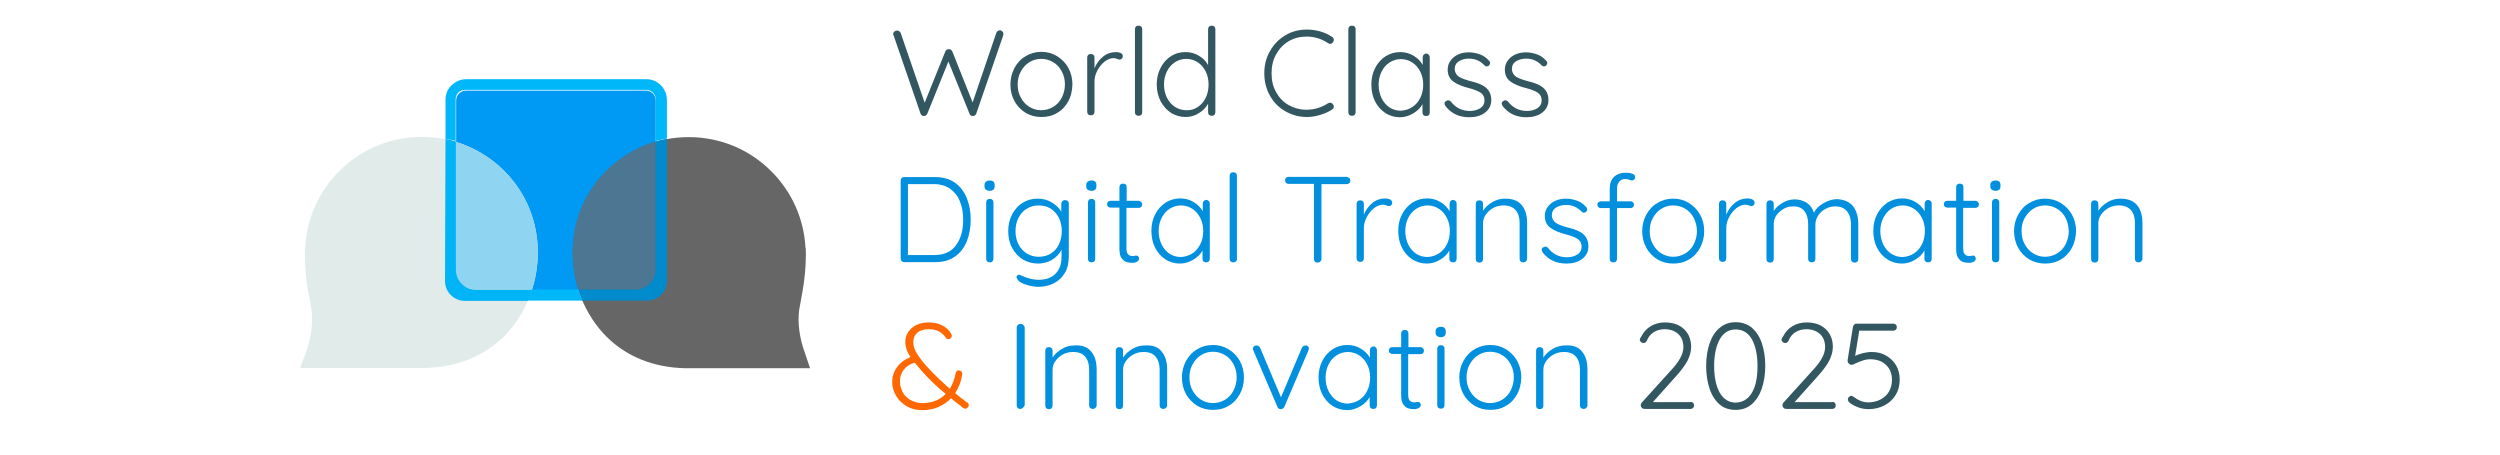 <?xml version="1.0" encoding="utf-8"?>
<!-- Generator: Adobe Illustrator 28.1.0, SVG Export Plug-In . SVG Version: 6.00 Build 0)  -->
<svg version="1.1" id="Capa_1" xmlns="http://www.w3.org/2000/svg" xmlns:xlink="http://www.w3.org/1999/xlink" x="0px" y="0px"
	 viewBox="0 0 1032 188" style="enable-background:new 0 0 1032 188;" xml:space="preserve">
<style type="text/css">
	.st0{fill:none;stroke:#666666;stroke-width:30;stroke-miterlimit:10;}
	.st1{fill:#335761;}
	.st2{fill:#028FDE;}
	.st3{fill:#FF6700;}
	.st4{fill:#0099F4;}
	.st5{fill:#666666;}
	.st6{fill:#4C7691;}
	.st7{fill:#E1ECEA;}
	.st8{fill:#8FD4F0;}
	.st9{fill:#00B8F9;}
	.st10{fill:#008BCD;}
	.st11{fill:#00B4F5;}
</style>
<path class="st0" d="M371.4,63.9"/>
<path class="st0" d="M324,33.9"/>
<g>
	<g>
		<path class="st1" d="M413.7,12.9c0.3,0.3,0.5,0.6,0.5,1.1l-0.1,0.7l-11.1,32.2c-0.1,0.3-0.3,0.5-0.5,0.7c-0.3,0.2-0.5,0.3-0.8,0.3
			c-0.8,0-1.3-0.3-1.5-1l-8.7-21.5l-8.7,21.5c-0.3,0.6-0.8,1-1.5,1c-0.3,0-0.6-0.1-0.8-0.3c-0.3-0.2-0.4-0.4-0.5-0.7l-11.1-32.2
			c-0.1-0.2-0.2-0.4-0.2-0.6c0-0.5,0.2-0.8,0.5-1.1c0.4-0.3,0.7-0.4,1.1-0.4c0.3,0,0.6,0.1,0.9,0.3c0.3,0.2,0.5,0.4,0.6,0.7
			l9.9,28.8l8.5-21.1c0.3-0.7,0.8-1,1.4-1c0.3,0,0.6,0,0.9,0.2c0.3,0.2,0.4,0.4,0.6,0.7l8.4,21.1l9.8-28.8c0.3-0.6,0.8-1,1.5-1
			C413,12.5,413.4,12.6,413.7,12.9z"/>
		<path class="st1" d="M441,41.8c-1.1,2-2.6,3.7-4.6,4.8c-1.9,1.2-4.1,1.7-6.5,1.7c-2.4,0-4.6-0.6-6.5-1.7c-1.9-1.2-3.5-2.8-4.6-4.8
			c-1.1-2-1.7-4.3-1.7-6.9c0-2.5,0.6-4.8,1.7-6.9c1.1-2,2.6-3.7,4.6-4.8c1.9-1.2,4.1-1.8,6.5-1.8c2.4,0,4.5,0.6,6.5,1.8
			c1.9,1.2,3.5,2.8,4.6,4.8c1.1,2,1.7,4.3,1.7,6.9C442.6,37.5,442.1,39.8,441,41.8z M438.3,29.5c-0.8-1.6-2-2.9-3.5-3.8
			c-1.5-0.9-3.1-1.4-5-1.4c-1.8,0-3.5,0.5-4.9,1.4c-1.5,0.9-2.6,2.2-3.5,3.8c-0.9,1.6-1.3,3.4-1.3,5.4c0,2,0.4,3.8,1.3,5.4
			c0.9,1.6,2,2.9,3.5,3.8c1.5,0.9,3.1,1.4,4.9,1.4c1.8,0,3.5-0.5,5-1.4c1.5-0.9,2.7-2.2,3.5-3.8c0.8-1.6,1.3-3.4,1.3-5.4
			S439.2,31.1,438.3,29.5z"/>
		<path class="st1" d="M462.7,21.9c0.5,0.3,0.8,0.7,0.8,1.2c0,0.5-0.1,0.8-0.4,1.1c-0.3,0.3-0.6,0.4-1,0.4c-0.2,0-0.5-0.1-1-0.3
			c-0.5-0.2-0.9-0.3-1.4-0.3c-1.2,0-2.5,0.5-3.7,1.4c-1.2,1-2.2,2.2-3,3.7c-0.8,1.5-1.2,3-1.2,4.6v12.4c0,0.4-0.1,0.8-0.4,1.1
			c-0.3,0.3-0.6,0.4-1.1,0.4c-0.4,0-0.8-0.1-1.1-0.4c-0.3-0.3-0.4-0.6-0.4-1.1V23.8c0-0.4,0.1-0.8,0.4-1.1c0.3-0.3,0.6-0.4,1.1-0.4
			c0.4,0,0.8,0.1,1.1,0.4c0.3,0.3,0.4,0.6,0.4,1.1v4.4c0.8-1.9,1.9-3.5,3.5-4.8c1.6-1.3,3.4-1.9,5.5-1.9
			C461.5,21.5,462.1,21.7,462.7,21.9z"/>
		<path class="st1" d="M471.1,47.4c-0.3,0.3-0.6,0.4-1.1,0.4c-0.4,0-0.8-0.1-1.1-0.4c-0.3-0.3-0.4-0.6-0.4-1.1V12.1
			c0-0.4,0.1-0.8,0.4-1.1c0.3-0.3,0.6-0.4,1.1-0.4c0.4,0,0.8,0.1,1.1,0.4c0.3,0.3,0.4,0.6,0.4,1.1v34.2
			C471.5,46.8,471.4,47.2,471.1,47.4z"/>
		<path class="st1" d="M501.3,11c0.3,0.3,0.4,0.6,0.4,1.1v34.2c0,0.4-0.1,0.8-0.4,1.1c-0.3,0.3-0.6,0.4-1.1,0.4
			c-0.4,0-0.8-0.1-1.1-0.4c-0.3-0.3-0.4-0.6-0.4-1.1v-3.5c-0.8,1.5-2.1,2.9-3.8,3.9c-1.7,1.1-3.5,1.6-5.5,1.6c-2.2,0-4.2-0.6-6-1.7
			c-1.8-1.2-3.2-2.8-4.3-4.8c-1-2-1.6-4.3-1.6-6.9c0-2.5,0.5-4.8,1.6-6.9c1-2,2.5-3.7,4.3-4.8c1.8-1.2,3.8-1.7,6-1.7
			c2,0,3.8,0.5,5.5,1.5c1.7,1,3,2.3,3.8,3.9V12.1c0-0.4,0.1-0.8,0.4-1.1c0.3-0.3,0.6-0.4,1.1-0.4C500.6,10.6,501,10.7,501.3,11z
			 M494.4,44.2c1.4-0.9,2.5-2.2,3.3-3.8c0.8-1.6,1.2-3.5,1.2-5.5c0-2-0.4-3.8-1.2-5.4c-0.8-1.6-1.9-2.9-3.3-3.8
			c-1.4-0.9-3-1.4-4.7-1.4c-1.7,0-3.3,0.5-4.7,1.4c-1.4,0.9-2.5,2.2-3.3,3.8c-0.8,1.6-1.2,3.4-1.2,5.4c0,2,0.4,3.8,1.2,5.4
			c0.8,1.6,1.9,2.9,3.3,3.8c1.4,0.9,3,1.4,4.7,1.4C491.5,45.6,493,45.1,494.4,44.2z"/>
		<path class="st1" d="M550.6,16.5c0,0.3-0.1,0.6-0.4,1c-0.3,0.4-0.7,0.6-1.2,0.6c-0.3,0-0.5-0.1-0.8-0.3c-2.7-1.8-5.6-2.7-8.8-2.7
			c-2.7,0-5.2,0.6-7.4,1.9c-2.2,1.3-3.9,3.1-5.2,5.4c-1.3,2.3-1.9,4.9-1.9,7.8c0,3,0.6,5.6,1.9,7.9c1.3,2.3,3,4.1,5.2,5.3
			s4.6,1.9,7.3,1.9c3.2,0,6.1-0.9,8.8-2.6c0.3-0.2,0.6-0.3,0.9-0.3c0.5,0,0.9,0.2,1.2,0.6c0.2,0.3,0.4,0.6,0.4,1
			c0,0.5-0.2,0.9-0.7,1.2c-1.3,0.9-2.9,1.6-4.8,2.2c-1.9,0.6-3.8,0.9-5.6,0.9c-3.2,0-6.1-0.8-8.8-2.3c-2.7-1.5-4.9-3.7-6.4-6.4
			c-1.6-2.8-2.4-5.9-2.4-9.4c0-3.4,0.8-6.5,2.4-9.2c1.6-2.8,3.7-4.9,6.4-6.5c2.7-1.6,5.7-2.3,8.9-2.3c1.9,0,3.7,0.3,5.5,0.8
			c1.8,0.5,3.4,1.3,4.9,2.3C550.4,15.5,550.6,16,550.6,16.5z"/>
		<path class="st1" d="M559.2,47.4c-0.3,0.3-0.6,0.4-1.1,0.4s-0.8-0.1-1.1-0.4c-0.3-0.3-0.4-0.6-0.4-1.1V12.1c0-0.4,0.1-0.8,0.4-1.1
			c0.3-0.3,0.6-0.4,1.1-0.4s0.8,0.1,1.1,0.4c0.3,0.3,0.4,0.6,0.4,1.1v34.2C559.6,46.8,559.4,47.2,559.2,47.4z"/>
		<path class="st1" d="M589.8,22.6c0.3,0.3,0.4,0.7,0.4,1.1v22.7c0,0.4-0.1,0.8-0.4,1.1c-0.3,0.3-0.6,0.4-1.1,0.4
			c-0.4,0-0.8-0.1-1.1-0.4c-0.3-0.3-0.4-0.6-0.4-1.1V43c-0.8,1.5-2.1,2.8-3.8,3.8c-1.7,1-3.5,1.6-5.5,1.6c-2.2,0-4.3-0.6-6.1-1.8
			c-1.8-1.2-3.2-2.8-4.2-4.8c-1-2-1.5-4.3-1.5-6.9c0-2.6,0.5-4.8,1.6-6.9c1-2,2.5-3.6,4.3-4.8c1.8-1.1,3.8-1.7,6-1.7
			c2,0,3.9,0.5,5.5,1.5c1.7,1,2.9,2.2,3.8,3.8v-3.1c0-0.4,0.1-0.8,0.4-1.1c0.3-0.3,0.6-0.5,1.1-0.5
			C589.2,22.1,589.5,22.3,589.8,22.6z M583,44.2c1.4-0.9,2.5-2.2,3.3-3.8c0.8-1.6,1.2-3.5,1.2-5.5c0-1.9-0.4-3.7-1.2-5.3
			c-0.8-1.6-1.9-2.9-3.3-3.8c-1.4-0.9-3-1.4-4.7-1.4c-1.7,0-3.3,0.5-4.7,1.4c-1.4,0.9-2.5,2.2-3.3,3.8c-0.8,1.6-1.2,3.4-1.2,5.4
			c0,2,0.4,3.8,1.2,5.5c0.8,1.6,1.9,2.9,3.2,3.8c1.4,0.9,3,1.4,4.8,1.4C580,45.6,581.6,45.1,583,44.2z"/>
		<path class="st1" d="M596.3,42.7c0-0.4,0.2-0.8,0.7-1c0.2-0.2,0.5-0.3,0.8-0.3c0.4,0,0.8,0.2,1.1,0.5c2,2.6,4.6,3.9,7.9,3.9
			c1.6,0,3-0.4,4.2-1.1c1.2-0.8,1.8-1.9,1.8-3.3c0-1.4-0.6-2.5-1.7-3.2c-1.1-0.7-2.7-1.3-4.6-1.8c-2.8-0.7-5-1.6-6.5-2.7
			c-1.6-1.1-2.4-2.8-2.4-5c0-1.4,0.4-2.6,1.2-3.7c0.8-1.1,1.8-1.9,3.1-2.5s2.8-0.9,4.5-0.9c1.4,0,2.9,0.3,4.4,0.8s2.7,1.4,3.8,2.6
			c0.3,0.2,0.5,0.6,0.5,1c0,0.4-0.2,0.8-0.5,1.1c-0.2,0.2-0.5,0.3-0.9,0.3c-0.3,0-0.6-0.1-0.9-0.4c-0.8-0.9-1.8-1.6-2.9-2.1
			c-1.1-0.5-2.3-0.7-3.6-0.7c-1.6,0-2.9,0.4-4.1,1.1c-1.1,0.7-1.7,1.8-1.7,3.3c0.1,1.3,0.7,2.4,1.8,3.1s2.9,1.3,5.1,1.9
			c1.7,0.4,3.2,0.9,4.3,1.5c1.1,0.5,2.1,1.3,2.8,2.3c0.7,1,1.1,2.3,1.1,3.9c0,2.2-0.9,3.9-2.6,5.2c-1.7,1.3-3.9,1.9-6.5,1.9
			c-4.1,0-7.4-1.5-9.8-4.6C596.4,43.4,596.3,43,596.3,42.7z"/>
		<path class="st1" d="M619.9,42.7c0-0.4,0.2-0.8,0.7-1c0.2-0.2,0.5-0.3,0.8-0.3c0.4,0,0.8,0.2,1.1,0.5c2,2.6,4.6,3.9,7.9,3.9
			c1.6,0,3-0.4,4.2-1.1c1.2-0.8,1.8-1.9,1.8-3.3c0-1.4-0.6-2.5-1.7-3.2c-1.1-0.7-2.7-1.3-4.6-1.8c-2.8-0.7-5-1.6-6.5-2.7
			c-1.6-1.1-2.4-2.8-2.4-5c0-1.4,0.4-2.6,1.2-3.7c0.8-1.1,1.8-1.9,3.1-2.5s2.8-0.9,4.5-0.9c1.4,0,2.9,0.3,4.4,0.8s2.7,1.4,3.8,2.6
			c0.3,0.2,0.5,0.6,0.5,1c0,0.4-0.2,0.8-0.5,1.1c-0.2,0.2-0.5,0.3-0.9,0.3c-0.3,0-0.6-0.1-0.9-0.4c-0.8-0.9-1.8-1.6-2.9-2.1
			c-1.1-0.5-2.3-0.7-3.6-0.7c-1.6,0-2.9,0.4-4.1,1.1c-1.1,0.7-1.7,1.8-1.7,3.3c0.1,1.3,0.7,2.4,1.8,3.1s2.9,1.3,5.1,1.9
			c1.7,0.4,3.2,0.9,4.3,1.5c1.1,0.5,2.1,1.3,2.8,2.3c0.7,1,1.1,2.3,1.1,3.9c0,2.2-0.9,3.9-2.6,5.2c-1.7,1.3-3.9,1.9-6.5,1.9
			c-4.1,0-7.4-1.5-9.8-4.6C620.1,43.4,619.9,43,619.9,42.7z"/>
		<path class="st2" d="M394.2,75.4c2.2,1.6,3.8,3.7,4.9,6.4c1.1,2.7,1.6,5.6,1.6,8.8c0,3.3-0.5,6.3-1.6,9c-1.1,2.7-2.7,4.8-4.9,6.3
			c-2.2,1.6-4.9,2.3-8.1,2.3h-12.8c-0.4,0-0.8-0.1-1.1-0.4c-0.3-0.3-0.4-0.6-0.4-1.1V74.6c0-0.4,0.1-0.8,0.4-1.1
			c0.3-0.3,0.6-0.4,1.1-0.4h12.8C389.3,73.1,392,73.9,394.2,75.4z M394.6,101.3c2-2.7,3-6.2,3-10.6c0-2.7-0.4-5.2-1.3-7.4
			c-0.8-2.2-2.2-4-4-5.3c-1.8-1.3-4.1-2-6.8-2h-10.7v29.3h10.7C389.6,105.3,392.6,104,394.6,101.3z"/>
		<path class="st2" d="M407,78.3c-0.4-0.3-0.6-0.8-0.6-1.4v-0.5c0-0.6,0.2-1.1,0.6-1.4c0.4-0.3,0.9-0.5,1.6-0.5c1.3,0,2,0.6,2,1.9
			v0.5c0,0.6-0.2,1.1-0.5,1.4c-0.4,0.3-0.9,0.5-1.5,0.5C407.9,78.7,407.4,78.6,407,78.3z M409.7,107.9c-0.3,0.3-0.6,0.4-1.1,0.4
			c-0.4,0-0.8-0.1-1.1-0.4c-0.3-0.3-0.4-0.6-0.4-1.1V83.6c0-0.4,0.1-0.8,0.4-1.1c0.3-0.3,0.6-0.4,1.1-0.4c0.4,0,0.8,0.1,1.1,0.4
			c0.3,0.3,0.4,0.6,0.4,1.1v23.2C410.1,107.2,409.9,107.6,409.7,107.9z"/>
		<path class="st2" d="M440.8,83c0.3,0.3,0.4,0.7,0.4,1.1v21.8c0,2.6-0.5,4.9-1.6,6.7c-1.1,1.9-2.6,3.3-4.5,4.3
			c-1.9,1-4.1,1.5-6.5,1.5c-1.2,0-2.4-0.2-3.7-0.5c-1.3-0.3-2.4-0.7-3.3-1.2c-0.9-0.5-1.5-1-1.6-1.5c-0.2-0.2-0.4-0.5-0.4-0.8
			c0-0.3,0.2-0.6,0.5-0.8c0.1-0.1,0.3-0.2,0.5-0.2s0.6,0.1,1.2,0.4l1.1,0.5c2.1,0.8,4,1.2,5.8,1.2c3,0,5.3-0.8,7-2.5
			c1.7-1.7,2.5-4,2.5-6.9V103c-0.8,1.8-2.2,3.2-4,4.3c-1.8,1-3.7,1.5-5.7,1.5c-2.3,0-4.4-0.6-6.3-1.7c-1.9-1.2-3.3-2.8-4.4-4.8
			c-1.1-2-1.6-4.3-1.6-6.9c0-2.5,0.5-4.8,1.6-6.9c1.1-2,2.5-3.7,4.4-4.8c1.9-1.2,3.9-1.7,6.2-1.7c2.1,0,4.1,0.5,5.8,1.6
			c1.8,1.1,3.1,2.3,3.9,3.8v-3.2c0-0.4,0.1-0.8,0.4-1.1c0.3-0.3,0.6-0.5,1.1-0.5C440.1,82.6,440.5,82.7,440.8,83z M433.7,104.7
			c1.5-0.9,2.6-2.1,3.4-3.8c0.8-1.6,1.2-3.5,1.2-5.5c0-2-0.4-3.9-1.2-5.5c-0.8-1.6-2-2.9-3.4-3.8c-1.5-0.9-3.1-1.3-5-1.3
			c-1.8,0-3.5,0.5-4.9,1.4c-1.5,0.9-2.6,2.2-3.4,3.8c-0.8,1.6-1.2,3.4-1.2,5.4c0,2,0.4,3.8,1.2,5.4c0.8,1.6,2,2.9,3.4,3.8
			c1.5,0.9,3.1,1.4,4.9,1.4C430.6,106,432.3,105.6,433.7,104.7z"/>
		<path class="st2" d="M449,78.3c-0.4-0.3-0.6-0.8-0.6-1.4v-0.5c0-0.6,0.2-1.1,0.6-1.4c0.4-0.3,0.9-0.5,1.6-0.5c1.3,0,2,0.6,2,1.9
			v0.5c0,0.6-0.2,1.1-0.5,1.4c-0.4,0.3-0.9,0.5-1.5,0.5C449.9,78.7,449.4,78.6,449,78.3z M451.7,107.9c-0.3,0.3-0.6,0.4-1.1,0.4
			c-0.4,0-0.8-0.1-1.1-0.4c-0.3-0.3-0.4-0.6-0.4-1.1V83.6c0-0.4,0.1-0.8,0.4-1.1c0.3-0.3,0.6-0.4,1.1-0.4c0.4,0,0.8,0.1,1.1,0.4
			c0.3,0.3,0.4,0.6,0.4,1.1v23.2C452.1,107.2,452,107.6,451.7,107.9z"/>
		<path class="st2" d="M465,85.5v16.9c0,1.3,0.2,2.1,0.7,2.6c0.5,0.5,1.1,0.7,1.9,0.7c0.2,0,0.5,0,0.8-0.1c0.3-0.1,0.5-0.1,0.7-0.1
			c0.3,0,0.6,0.1,0.8,0.4c0.2,0.3,0.3,0.5,0.3,0.9c0,0.5-0.3,0.9-0.8,1.2c-0.5,0.3-1.2,0.5-1.9,0.5c-0.9,0-1.7-0.1-2.4-0.3
			c-0.7-0.2-1.4-0.7-2-1.5c-0.7-0.8-1-2.2-1-4v-17h-3.7c-0.4,0-0.7-0.1-1-0.4c-0.3-0.3-0.4-0.6-0.4-1c0-0.4,0.1-0.7,0.4-1
			c0.3-0.3,0.6-0.4,1-0.4h3.7v-5.6c0-0.4,0.1-0.8,0.4-1.1c0.3-0.3,0.6-0.4,1.1-0.4c0.4,0,0.8,0.1,1.1,0.4c0.3,0.3,0.4,0.6,0.4,1.1
			v5.6h5c0.4,0,0.7,0.2,1,0.5c0.3,0.3,0.4,0.6,0.4,1c0,0.4-0.1,0.7-0.4,1c-0.3,0.3-0.6,0.4-1,0.4H465z"/>
		<path class="st2" d="M499,83c0.3,0.3,0.4,0.7,0.4,1.1v22.7c0,0.4-0.1,0.8-0.4,1.1c-0.3,0.3-0.6,0.4-1.1,0.4
			c-0.4,0-0.8-0.1-1.1-0.4c-0.3-0.3-0.4-0.6-0.4-1.1v-3.4c-0.8,1.5-2.1,2.8-3.8,3.8c-1.7,1-3.5,1.6-5.5,1.6c-2.2,0-4.3-0.6-6.1-1.8
			c-1.8-1.2-3.2-2.8-4.2-4.8c-1-2-1.5-4.3-1.5-6.9c0-2.6,0.5-4.8,1.6-6.9c1-2,2.5-3.6,4.3-4.8c1.8-1.1,3.8-1.7,6-1.7
			c2,0,3.9,0.5,5.5,1.5c1.7,1,2.9,2.2,3.8,3.8v-3.1c0-0.4,0.1-0.8,0.4-1.1c0.3-0.3,0.6-0.5,1.1-0.5C498.4,82.6,498.7,82.7,499,83z
			 M492.2,104.6c1.4-0.9,2.5-2.2,3.3-3.8c0.8-1.6,1.2-3.5,1.2-5.5c0-1.9-0.4-3.7-1.2-5.3c-0.8-1.6-1.9-2.9-3.3-3.8
			c-1.4-0.9-3-1.4-4.7-1.4c-1.7,0-3.3,0.5-4.7,1.4c-1.4,0.9-2.5,2.2-3.3,3.8c-0.8,1.6-1.2,3.4-1.2,5.4s0.4,3.8,1.2,5.5
			c0.8,1.6,1.9,2.9,3.2,3.8c1.4,0.9,3,1.4,4.8,1.4C489.2,106,490.8,105.5,492.2,104.6z"/>
		<path class="st2" d="M510.2,107.9c-0.3,0.3-0.6,0.4-1.1,0.4c-0.4,0-0.8-0.1-1.1-0.4c-0.3-0.3-0.4-0.6-0.4-1.1V72.6
			c0-0.4,0.1-0.8,0.4-1.1c0.3-0.3,0.6-0.4,1.1-0.4c0.4,0,0.8,0.1,1.1,0.4c0.3,0.3,0.4,0.6,0.4,1.1v34.3
			C510.7,107.2,510.5,107.6,510.2,107.9z"/>
		<path class="st2" d="M557,73.5c0.3,0.3,0.4,0.6,0.4,1.1c0,0.4-0.1,0.8-0.4,1s-0.6,0.4-1.1,0.4h-10.4v30.9c0,0.4-0.2,0.8-0.5,1.1
			s-0.7,0.4-1.1,0.4c-0.5,0-0.8-0.1-1.1-0.4c-0.3-0.3-0.4-0.6-0.4-1.1V75.9h-10.4c-0.4,0-0.8-0.1-1.1-0.4c-0.3-0.3-0.4-0.6-0.4-1.1
			c0-0.4,0.1-0.7,0.4-1c0.3-0.3,0.6-0.4,1.1-0.4h24C556.3,73.1,556.7,73.2,557,73.5z"/>
		<path class="st2" d="M573.9,82.4c0.5,0.3,0.8,0.7,0.8,1.2c0,0.5-0.1,0.8-0.4,1.1c-0.3,0.3-0.6,0.4-1,0.4c-0.2,0-0.5-0.1-1-0.3
			c-0.5-0.2-0.9-0.3-1.4-0.3c-1.2,0-2.5,0.5-3.7,1.4c-1.2,1-2.2,2.2-3,3.7c-0.8,1.5-1.2,3-1.2,4.6v12.4c0,0.4-0.1,0.8-0.4,1.1
			c-0.3,0.3-0.6,0.4-1.1,0.4c-0.4,0-0.8-0.1-1.1-0.4c-0.3-0.3-0.4-0.6-0.4-1.1V84.2c0-0.4,0.1-0.8,0.4-1.1c0.3-0.3,0.6-0.4,1.1-0.4
			c0.4,0,0.8,0.1,1.1,0.4c0.3,0.3,0.4,0.6,0.4,1.1v4.4c0.8-1.9,1.9-3.5,3.5-4.8c1.6-1.3,3.4-1.9,5.5-1.9
			C572.8,82,573.4,82.1,573.9,82.4z"/>
		<path class="st2" d="M600.9,83c0.3,0.3,0.4,0.7,0.4,1.1v22.7c0,0.4-0.1,0.8-0.4,1.1c-0.3,0.3-0.6,0.4-1.1,0.4
			c-0.4,0-0.8-0.1-1.1-0.4c-0.3-0.3-0.4-0.6-0.4-1.1v-3.4c-0.8,1.5-2.1,2.8-3.8,3.8c-1.7,1-3.5,1.6-5.5,1.6c-2.2,0-4.3-0.6-6.1-1.8
			s-3.2-2.8-4.2-4.8c-1-2-1.5-4.3-1.5-6.9c0-2.6,0.5-4.8,1.6-6.9c1-2,2.5-3.6,4.3-4.8c1.8-1.1,3.8-1.7,6-1.7c2,0,3.9,0.5,5.5,1.5
			c1.7,1,2.9,2.2,3.8,3.8v-3.1c0-0.4,0.1-0.8,0.4-1.1c0.3-0.3,0.6-0.5,1.1-0.5C600.2,82.6,600.6,82.7,600.9,83z M594,104.6
			c1.4-0.9,2.5-2.2,3.3-3.8c0.8-1.6,1.2-3.5,1.2-5.5c0-1.9-0.4-3.7-1.2-5.3c-0.8-1.6-1.9-2.9-3.3-3.8c-1.4-0.9-3-1.4-4.7-1.4
			c-1.7,0-3.3,0.5-4.7,1.4c-1.4,0.9-2.5,2.2-3.3,3.8c-0.8,1.6-1.2,3.4-1.2,5.4s0.4,3.8,1.2,5.5c0.8,1.6,1.9,2.9,3.2,3.8
			c1.4,0.9,3,1.4,4.8,1.4C591,106,592.6,105.5,594,104.6z"/>
		<path class="st2" d="M628.2,84.7c1.5,1.8,2.2,4.3,2.2,7.3v14.8c0,0.4-0.2,0.8-0.5,1.1s-0.7,0.4-1.1,0.4c-0.4,0-0.8-0.1-1.1-0.4
			s-0.4-0.6-0.4-1.1V92.1c0-2.2-0.5-4-1.6-5.3s-2.8-2-5.1-2c-1.4,0-2.8,0.3-4.1,1c-1.3,0.7-2.3,1.6-3.1,2.7
			c-0.8,1.1-1.2,2.3-1.2,3.7v14.7c0,0.4-0.1,0.8-0.4,1.1c-0.3,0.3-0.6,0.4-1.1,0.4c-0.4,0-0.8-0.1-1.1-0.4c-0.3-0.3-0.4-0.6-0.4-1.1
			V84.2c0-0.4,0.1-0.8,0.4-1.1c0.3-0.3,0.6-0.4,1.1-0.4c0.4,0,0.8,0.1,1.1,0.4c0.3,0.3,0.4,0.6,0.4,1.1V87c0.9-1.4,2.2-2.6,3.9-3.6
			s3.4-1.4,5.2-1.4C624.5,82,626.7,82.9,628.2,84.7z"/>
		<path class="st2" d="M636.4,103.1c0-0.4,0.2-0.8,0.7-1c0.2-0.2,0.5-0.3,0.8-0.3c0.4,0,0.8,0.2,1.1,0.5c2,2.6,4.6,3.9,7.9,3.9
			c1.6,0,3-0.4,4.2-1.1c1.2-0.8,1.8-1.9,1.8-3.3c0-1.4-0.6-2.5-1.7-3.2c-1.1-0.7-2.7-1.3-4.6-1.8c-2.8-0.7-5-1.6-6.5-2.7
			c-1.6-1.1-2.4-2.8-2.4-5c0-1.4,0.4-2.6,1.2-3.7c0.8-1.1,1.8-1.9,3.1-2.5s2.8-0.9,4.5-0.9c1.4,0,2.9,0.3,4.4,0.8s2.7,1.4,3.8,2.6
			c0.3,0.2,0.5,0.6,0.5,1c0,0.4-0.2,0.8-0.5,1.1c-0.2,0.2-0.5,0.3-0.9,0.3c-0.3,0-0.6-0.1-0.9-0.4c-0.8-0.9-1.8-1.6-2.9-2.1
			c-1.1-0.5-2.3-0.7-3.6-0.7c-1.6,0-2.9,0.4-4.1,1.1c-1.1,0.7-1.7,1.8-1.7,3.3c0.1,1.3,0.7,2.4,1.8,3.1s2.9,1.3,5.1,1.9
			c1.7,0.4,3.2,0.9,4.3,1.5c1.1,0.5,2.1,1.3,2.8,2.3c0.7,1,1.1,2.3,1.1,3.9c0,2.2-0.9,3.9-2.6,5.2c-1.7,1.3-3.9,1.9-6.5,1.9
			c-4.1,0-7.4-1.5-9.8-4.6C636.6,103.8,636.4,103.4,636.4,103.1z"/>
		<path class="st2" d="M668.4,75c-0.6,0.7-0.9,1.7-0.9,2.9v5.2h5.6c0.4,0,0.7,0.1,1,0.4c0.3,0.3,0.4,0.6,0.4,1c0,0.4-0.1,0.7-0.4,1
			c-0.3,0.3-0.6,0.4-1,0.4h-5.6v20.9c0,0.4-0.1,0.8-0.4,1.1s-0.6,0.4-1.1,0.4s-0.8-0.1-1.1-0.4s-0.4-0.6-0.4-1.1V85.9h-3.7
			c-0.4,0-0.7-0.1-1-0.4c-0.3-0.3-0.4-0.6-0.4-1c0-0.4,0.1-0.8,0.4-1s0.6-0.4,1-0.4h3.7v-5.2c0-2.1,0.6-3.8,1.8-4.9
			c1.2-1.2,2.9-1.7,4.9-1.7c0.9,0,1.8,0.1,2.6,0.4c0.8,0.3,1.2,0.7,1.2,1.4c0,0.4-0.1,0.7-0.4,1c-0.3,0.3-0.6,0.4-0.9,0.4
			c-0.3,0-0.7-0.1-1.1-0.3c-0.7-0.2-1.3-0.3-1.8-0.3C669.8,73.9,669,74.3,668.4,75z"/>
		<path class="st2" d="M701.8,102.3c-1.1,2-2.6,3.7-4.6,4.8c-1.9,1.2-4.1,1.7-6.5,1.7c-2.4,0-4.6-0.6-6.5-1.7
			c-1.9-1.2-3.5-2.8-4.6-4.8c-1.1-2-1.7-4.3-1.7-6.9c0-2.5,0.6-4.8,1.7-6.8c1.1-2,2.6-3.7,4.6-4.8c1.9-1.2,4.1-1.8,6.5-1.8
			c2.4,0,4.5,0.6,6.5,1.8c1.9,1.2,3.5,2.8,4.6,4.8c1.1,2,1.7,4.3,1.7,6.8C703.5,97.9,702.9,100.2,701.8,102.3z M699.2,90
			c-0.8-1.6-2-2.9-3.5-3.8c-1.5-0.9-3.1-1.4-5-1.4s-3.5,0.5-4.9,1.4c-1.5,0.9-2.6,2.2-3.5,3.8s-1.3,3.4-1.3,5.4c0,2,0.4,3.8,1.3,5.4
			c0.9,1.6,2,2.9,3.5,3.8c1.5,0.9,3.1,1.4,4.9,1.4s3.5-0.5,5-1.4s2.7-2.2,3.5-3.8c0.8-1.6,1.3-3.4,1.3-5.4
			C700.5,93.4,700,91.6,699.2,90z"/>
		<path class="st2" d="M723.5,82.4c0.5,0.3,0.8,0.7,0.8,1.2c0,0.5-0.1,0.8-0.4,1.1c-0.3,0.3-0.6,0.4-1,0.4c-0.2,0-0.5-0.1-1-0.3
			c-0.5-0.2-0.9-0.3-1.4-0.3c-1.2,0-2.5,0.5-3.7,1.4c-1.2,1-2.2,2.2-3,3.7c-0.8,1.5-1.2,3-1.2,4.6v12.4c0,0.4-0.1,0.8-0.4,1.1
			c-0.3,0.3-0.6,0.4-1.1,0.4c-0.4,0-0.8-0.1-1.1-0.4c-0.3-0.3-0.4-0.6-0.4-1.1V84.2c0-0.4,0.1-0.8,0.4-1.1c0.3-0.3,0.6-0.4,1.1-0.4
			c0.4,0,0.8,0.1,1.1,0.4c0.3,0.3,0.4,0.6,0.4,1.1v4.4c0.8-1.9,1.9-3.5,3.5-4.8c1.6-1.3,3.4-1.9,5.5-1.9
			C722.4,82,723,82.1,723.5,82.4z"/>
		<path class="st2" d="M765,85.2c1.4,1.9,2.1,4.3,2.1,7.4v14.3c0,0.4-0.1,0.8-0.4,1.1s-0.6,0.4-1.1,0.4s-0.8-0.1-1.1-0.4
			c-0.3-0.3-0.4-0.6-0.4-1.1V92.7c0-2.2-0.5-4-1.6-5.4c-1.1-1.4-2.7-2.1-4.9-2.1c-1.4,0-2.7,0.3-4,1c-1.3,0.7-2.3,1.6-3,2.7
			c-0.8,1.2-1.2,2.4-1.2,3.8v14.1c0,0.4-0.1,0.8-0.4,1.1s-0.6,0.4-1.1,0.4c-0.4,0-0.8-0.1-1.1-0.4c-0.3-0.3-0.4-0.6-0.4-1.1V92.5
			c0-2.2-0.5-4-1.5-5.3c-1-1.4-2.6-2-4.7-2c-1.4,0-2.7,0.3-3.9,1c-1.2,0.7-2.2,1.6-3,2.7c-0.8,1.1-1.1,2.3-1.1,3.7v14.3
			c0,0.4-0.1,0.8-0.4,1.1c-0.3,0.3-0.6,0.4-1.1,0.4c-0.4,0-0.8-0.1-1.1-0.4c-0.3-0.3-0.4-0.6-0.4-1.1V84.2c0-0.4,0.1-0.8,0.4-1.1
			c0.3-0.3,0.6-0.4,1.1-0.4c0.4,0,0.8,0.1,1.1,0.4c0.3,0.3,0.4,0.6,0.4,1.1v2.9c0.9-1.4,2.1-2.5,3.7-3.4c1.5-0.9,3.2-1.4,4.9-1.4
			c1.9,0,3.6,0.5,5,1.4c1.4,0.9,2.4,2.3,3,4.1c0.7-1.5,2-2.8,3.9-3.9c1.9-1.1,3.8-1.7,5.7-1.7C761.3,82.4,763.5,83.3,765,85.2z"/>
		<path class="st2" d="M797,83c0.3,0.3,0.4,0.7,0.4,1.1v22.7c0,0.4-0.1,0.8-0.4,1.1c-0.3,0.3-0.6,0.4-1.1,0.4
			c-0.4,0-0.8-0.1-1.1-0.4c-0.3-0.3-0.4-0.6-0.4-1.1v-3.4c-0.8,1.5-2.1,2.8-3.8,3.8c-1.7,1-3.5,1.6-5.5,1.6c-2.2,0-4.3-0.6-6.1-1.8
			s-3.2-2.8-4.2-4.8c-1-2-1.5-4.3-1.5-6.9c0-2.6,0.5-4.8,1.6-6.9c1-2,2.5-3.6,4.3-4.8c1.8-1.1,3.8-1.7,6-1.7c2,0,3.9,0.5,5.5,1.5
			c1.7,1,2.9,2.2,3.8,3.8v-3.1c0-0.4,0.1-0.8,0.4-1.1c0.3-0.3,0.6-0.5,1.1-0.5C796.3,82.6,796.7,82.7,797,83z M790.1,104.6
			c1.4-0.9,2.5-2.2,3.3-3.8c0.8-1.6,1.2-3.5,1.2-5.5c0-1.9-0.4-3.7-1.2-5.3c-0.8-1.6-1.9-2.9-3.3-3.8c-1.4-0.9-3-1.4-4.7-1.4
			c-1.7,0-3.3,0.5-4.7,1.4c-1.4,0.9-2.5,2.2-3.3,3.8c-0.8,1.6-1.2,3.4-1.2,5.4s0.4,3.8,1.2,5.5c0.8,1.6,1.9,2.9,3.2,3.8
			c1.4,0.9,3,1.4,4.8,1.4C787.2,106,788.7,105.5,790.1,104.6z"/>
		<path class="st2" d="M810.4,85.5v16.9c0,1.3,0.2,2.1,0.7,2.6c0.5,0.5,1.1,0.7,1.9,0.7c0.2,0,0.5,0,0.8-0.1
			c0.3-0.1,0.5-0.1,0.7-0.1c0.3,0,0.6,0.1,0.8,0.4c0.2,0.3,0.3,0.5,0.3,0.9c0,0.5-0.3,0.9-0.8,1.2c-0.5,0.3-1.2,0.5-1.9,0.5
			c-0.9,0-1.7-0.1-2.4-0.3c-0.7-0.2-1.4-0.7-2-1.5c-0.7-0.8-1-2.2-1-4v-17h-3.7c-0.4,0-0.7-0.1-1-0.4c-0.3-0.3-0.4-0.6-0.4-1
			c0-0.4,0.1-0.7,0.4-1c0.3-0.3,0.6-0.4,1-0.4h3.7v-5.6c0-0.4,0.1-0.8,0.4-1.1c0.3-0.3,0.6-0.4,1.1-0.4c0.4,0,0.8,0.1,1.1,0.4
			c0.3,0.3,0.4,0.6,0.4,1.1v5.6h5c0.4,0,0.7,0.2,1,0.5c0.3,0.3,0.4,0.6,0.4,1c0,0.4-0.1,0.7-0.4,1s-0.6,0.4-1,0.4H810.4z"/>
		<path class="st2" d="M822.2,78.3c-0.4-0.3-0.6-0.8-0.6-1.4v-0.5c0-0.6,0.2-1.1,0.6-1.4c0.4-0.3,0.9-0.5,1.6-0.5c1.3,0,2,0.6,2,1.9
			v0.5c0,0.6-0.2,1.1-0.5,1.4c-0.4,0.3-0.9,0.5-1.5,0.5C823.1,78.7,822.6,78.6,822.2,78.3z M824.9,107.9c-0.3,0.3-0.6,0.4-1.1,0.4
			c-0.4,0-0.8-0.1-1.1-0.4c-0.3-0.3-0.4-0.6-0.4-1.1V83.6c0-0.4,0.1-0.8,0.4-1.1c0.3-0.3,0.6-0.4,1.1-0.4c0.4,0,0.8,0.1,1.1,0.4
			c0.3,0.3,0.4,0.6,0.4,1.1v23.2C825.3,107.2,825.2,107.6,824.9,107.9z"/>
		<path class="st2" d="M855.3,102.3c-1.1,2-2.6,3.7-4.6,4.8c-1.9,1.2-4.1,1.7-6.5,1.7c-2.4,0-4.6-0.6-6.5-1.7
			c-1.9-1.2-3.5-2.8-4.6-4.8c-1.1-2-1.7-4.3-1.7-6.9c0-2.5,0.6-4.8,1.7-6.8c1.1-2,2.6-3.7,4.6-4.8c1.9-1.2,4.1-1.8,6.5-1.8
			c2.4,0,4.5,0.6,6.5,1.8c1.9,1.2,3.5,2.8,4.6,4.8c1.1,2,1.7,4.3,1.7,6.8C856.9,97.9,856.4,100.2,855.3,102.3z M852.7,90
			c-0.8-1.6-2-2.9-3.5-3.8c-1.5-0.9-3.1-1.4-5-1.4s-3.5,0.5-4.9,1.4c-1.5,0.9-2.6,2.2-3.5,3.8s-1.3,3.4-1.3,5.4c0,2,0.4,3.8,1.3,5.4
			c0.9,1.6,2,2.9,3.5,3.8c1.5,0.9,3.1,1.4,4.9,1.4s3.5-0.5,5-1.4s2.7-2.2,3.5-3.8c0.8-1.6,1.3-3.4,1.3-5.4
			C853.9,93.4,853.5,91.6,852.7,90z"/>
		<path class="st2" d="M882.2,84.7c1.5,1.8,2.2,4.3,2.2,7.3v14.8c0,0.4-0.2,0.8-0.5,1.1s-0.7,0.4-1.1,0.4c-0.4,0-0.8-0.1-1.1-0.4
			s-0.4-0.6-0.4-1.1V92.1c0-2.2-0.5-4-1.6-5.3s-2.8-2-5.1-2c-1.4,0-2.8,0.3-4.1,1c-1.3,0.7-2.3,1.6-3.1,2.7
			c-0.8,1.1-1.2,2.3-1.2,3.7v14.7c0,0.4-0.1,0.8-0.4,1.1c-0.3,0.3-0.6,0.4-1.1,0.4c-0.4,0-0.8-0.1-1.1-0.4c-0.3-0.3-0.4-0.6-0.4-1.1
			V84.2c0-0.4,0.1-0.8,0.4-1.1c0.3-0.3,0.6-0.4,1.1-0.4c0.4,0,0.8,0.1,1.1,0.4c0.3,0.3,0.4,0.6,0.4,1.1V87c0.9-1.4,2.2-2.6,3.9-3.6
			s3.4-1.4,5.2-1.4C878.4,82,880.7,82.9,882.2,84.7z"/>
		<path class="st3" d="M399.9,167.2c0,0.3-0.1,0.7-0.4,1c-0.3,0.3-0.6,0.5-1,0.5c-0.3,0-0.6-0.1-0.9-0.3l-1.1-0.9
			c-1.5-1.1-2.9-2.2-3.9-3.1c-1.4,1.5-3.2,2.7-5.2,3.6c-2,0.9-4.3,1.3-6.8,1.3c-2.3,0-4.4-0.5-6.3-1.6s-3.3-2.5-4.4-4.3
			c-1-1.8-1.6-3.6-1.6-5.6c0-2.2,0.6-4.3,1.9-6.1c1.3-1.9,3.2-3.3,5.6-4.3c-1.4-2.2-2.1-4.3-2.1-6.1c0-1.6,0.4-3,1.2-4.2
			c0.8-1.2,1.9-2.2,3.3-2.9c1.4-0.7,3.1-1.1,5-1.1c2.3,0,4.2,0.4,5.9,1.3c1.6,0.9,2.8,2,3.5,3.3c0.2,0.3,0.3,0.7,0.3,1
			c0,0.3-0.1,0.6-0.4,0.9c-0.3,0.3-0.6,0.4-1,0.4c-0.5,0-0.9-0.2-1.1-0.6c-0.7-1.1-1.7-2-2.8-2.6c-1.1-0.6-2.5-0.9-4.3-0.9
			c-2,0-3.6,0.5-4.7,1.5c-1.1,1-1.6,2.3-1.6,4c0,1.4,0.5,3,1.6,4.7c1.1,1.7,2.5,3.6,4.3,5.5c2.5,2.8,5.6,5.7,9.2,8.9
			c1.2-2,2-4.2,2.4-6.5c0.1-0.3,0.2-0.6,0.4-0.8c0.2-0.2,0.5-0.3,0.9-0.3c0.4,0,0.8,0.2,1.1,0.5c0.3,0.4,0.4,0.8,0.3,1.2
			c-0.4,2.8-1.4,5.3-2.9,7.7c1.4,1.2,3,2.4,4.8,3.8C399.7,166.3,399.9,166.7,399.9,167.2z M390.4,162.6c-3.6-2.9-7-6.1-10.2-9.8
			c-1.2-1.4-2.1-2.5-2.6-3.1c-2.1,0.6-3.6,1.6-4.6,3c-1,1.4-1.5,2.9-1.5,4.7c0,1.5,0.4,3,1.1,4.4c0.7,1.4,1.8,2.5,3.2,3.3
			c1.4,0.8,3.1,1.3,5.1,1.3C384.9,166.3,388,165.1,390.4,162.6z"/>
		<path class="st2" d="M422.3,168.3c-0.3,0.3-0.7,0.5-1.1,0.5c-0.5,0-0.8-0.1-1.1-0.4c-0.3-0.3-0.4-0.7-0.4-1.1v-32.1
			c0-0.5,0.2-0.8,0.5-1.1s0.7-0.4,1.2-0.4c0.4,0,0.8,0.2,1.1,0.5c0.3,0.3,0.5,0.7,0.5,1.1v32.1C422.8,167.6,422.6,168,422.3,168.3z"
			/>
		<path class="st2" d="M450.5,145.2c1.5,1.8,2.2,4.3,2.2,7.3v14.8c0,0.4-0.2,0.8-0.5,1.1s-0.7,0.4-1.1,0.4c-0.4,0-0.8-0.1-1.1-0.4
			c-0.3-0.3-0.4-0.6-0.4-1.1v-14.7c0-2.2-0.5-4-1.6-5.3c-1.1-1.4-2.8-2-5.1-2c-1.4,0-2.8,0.3-4.1,1c-1.3,0.7-2.3,1.6-3.1,2.7
			c-0.8,1.1-1.2,2.3-1.2,3.7v14.7c0,0.4-0.1,0.8-0.4,1.1c-0.3,0.3-0.6,0.4-1.1,0.4c-0.4,0-0.8-0.1-1.1-0.4c-0.3-0.3-0.4-0.6-0.4-1.1
			v-22.6c0-0.4,0.1-0.8,0.4-1.1c0.3-0.3,0.6-0.4,1.1-0.4c0.4,0,0.8,0.1,1.1,0.4c0.3,0.3,0.4,0.6,0.4,1.1v2.8
			c0.9-1.4,2.2-2.6,3.9-3.6c1.7-1,3.4-1.4,5.2-1.4C446.8,142.4,449,143.3,450.5,145.2z"/>
		<path class="st2" d="M479.6,145.2c1.5,1.8,2.2,4.3,2.2,7.3v14.8c0,0.4-0.2,0.8-0.5,1.1s-0.7,0.4-1.1,0.4c-0.4,0-0.8-0.1-1.1-0.4
			c-0.3-0.3-0.4-0.6-0.4-1.1v-14.7c0-2.2-0.5-4-1.6-5.3c-1.1-1.4-2.8-2-5.1-2c-1.4,0-2.8,0.3-4.1,1c-1.3,0.7-2.3,1.6-3.1,2.7
			c-0.8,1.1-1.2,2.3-1.2,3.7v14.7c0,0.4-0.1,0.8-0.4,1.1c-0.3,0.3-0.6,0.4-1.1,0.4c-0.4,0-0.8-0.1-1.1-0.4c-0.3-0.3-0.4-0.6-0.4-1.1
			v-22.6c0-0.4,0.1-0.8,0.4-1.1c0.3-0.3,0.6-0.4,1.1-0.4c0.4,0,0.8,0.1,1.1,0.4c0.3,0.3,0.4,0.6,0.4,1.1v2.8
			c0.9-1.4,2.2-2.6,3.9-3.6c1.7-1,3.4-1.4,5.2-1.4C475.9,142.4,478.2,143.3,479.6,145.2z"/>
		<path class="st2" d="M511.8,162.7c-1.1,2-2.6,3.7-4.6,4.8c-1.9,1.2-4.1,1.7-6.5,1.7c-2.4,0-4.6-0.6-6.5-1.7
			c-1.9-1.2-3.5-2.8-4.6-4.8c-1.1-2-1.7-4.3-1.7-6.9c0-2.5,0.6-4.8,1.7-6.8c1.1-2,2.6-3.7,4.6-4.8c1.9-1.2,4.1-1.8,6.5-1.8
			c2.4,0,4.5,0.6,6.5,1.8c1.9,1.2,3.5,2.8,4.6,4.8c1.1,2,1.7,4.3,1.7,6.8C513.5,158.4,512.9,160.7,511.8,162.7z M509.2,150.4
			c-0.8-1.6-2-2.9-3.5-3.8c-1.5-0.9-3.1-1.4-5-1.4c-1.8,0-3.5,0.5-4.9,1.4c-1.5,0.9-2.6,2.2-3.5,3.8c-0.9,1.6-1.3,3.4-1.3,5.4
			c0,2,0.4,3.8,1.3,5.4c0.9,1.6,2,2.9,3.5,3.8c1.5,0.9,3.1,1.4,4.9,1.4c1.8,0,3.5-0.5,5-1.4c1.5-0.9,2.7-2.2,3.5-3.8
			c0.8-1.6,1.3-3.4,1.3-5.4S510.1,152,509.2,150.4z"/>
		<path class="st2" d="M539.8,142.9c0.3,0.2,0.5,0.5,0.5,0.9c0,0.3-0.1,0.6-0.2,0.9l-9.9,23.2c-0.1,0.3-0.3,0.5-0.6,0.7
			c-0.3,0.2-0.5,0.3-0.8,0.3c-0.3,0-0.6,0-0.9-0.2c-0.3-0.2-0.5-0.4-0.6-0.8l-9.9-23.2c0-0.1,0-0.2-0.1-0.3
			c-0.1-0.1-0.1-0.3-0.1-0.4c0-0.4,0.1-0.7,0.4-1c0.3-0.3,0.7-0.4,1.2-0.4c0.3,0,0.6,0.1,0.8,0.3c0.3,0.2,0.4,0.4,0.6,0.7l8.6,20.4
			l8.6-20.4c0.1-0.3,0.3-0.5,0.6-0.7s0.5-0.3,0.9-0.2C539.2,142.5,539.5,142.6,539.8,142.9z"/>
		<path class="st2" d="M568,143.5c0.3,0.3,0.4,0.7,0.4,1.1v22.7c0,0.4-0.1,0.8-0.4,1.1c-0.3,0.3-0.6,0.4-1.1,0.4s-0.8-0.1-1.1-0.4
			c-0.3-0.3-0.4-0.6-0.4-1.1v-3.4c-0.8,1.5-2.1,2.8-3.8,3.8c-1.7,1-3.5,1.6-5.5,1.6c-2.2,0-4.3-0.6-6.1-1.8
			c-1.8-1.2-3.2-2.8-4.2-4.8c-1-2-1.5-4.3-1.5-6.9c0-2.6,0.5-4.8,1.6-6.9c1-2,2.5-3.6,4.3-4.8c1.8-1.1,3.8-1.7,6-1.7
			c2,0,3.9,0.5,5.5,1.5c1.7,1,2.9,2.2,3.8,3.8v-3.1c0-0.4,0.1-0.8,0.4-1.1c0.3-0.3,0.6-0.5,1.1-0.5S567.7,143.2,568,143.5z
			 M561.1,165.1c1.4-0.9,2.5-2.2,3.3-3.8c0.8-1.6,1.2-3.5,1.2-5.5c0-1.9-0.4-3.7-1.2-5.3c-0.8-1.6-1.9-2.9-3.3-3.8
			c-1.4-0.9-3-1.4-4.7-1.4s-3.3,0.5-4.7,1.4c-1.4,0.9-2.5,2.2-3.3,3.8s-1.2,3.4-1.2,5.4s0.4,3.8,1.2,5.5c0.8,1.6,1.9,2.9,3.2,3.8
			c1.4,0.9,3,1.4,4.8,1.4C558.2,166.4,559.7,166,561.1,165.1z"/>
		<path class="st2" d="M581.3,145.9v16.9c0,1.3,0.2,2.1,0.7,2.6c0.5,0.5,1.1,0.7,1.9,0.7c0.2,0,0.5,0,0.8-0.1
			c0.3-0.1,0.5-0.1,0.7-0.1c0.3,0,0.6,0.1,0.8,0.4c0.2,0.3,0.3,0.5,0.3,0.9c0,0.5-0.3,0.9-0.8,1.2c-0.5,0.3-1.2,0.5-1.9,0.5
			c-0.9,0-1.7-0.1-2.4-0.3c-0.7-0.2-1.4-0.7-2-1.5c-0.7-0.8-1-2.2-1-4v-17h-3.7c-0.4,0-0.7-0.1-1-0.4c-0.3-0.3-0.4-0.6-0.4-1
			c0-0.4,0.1-0.7,0.4-1c0.3-0.3,0.6-0.4,1-0.4h3.7v-5.6c0-0.4,0.1-0.8,0.4-1.1c0.3-0.3,0.6-0.4,1.1-0.4c0.4,0,0.8,0.1,1.1,0.4
			c0.3,0.3,0.4,0.6,0.4,1.1v5.6h5c0.4,0,0.7,0.2,1,0.5c0.3,0.3,0.4,0.6,0.4,1c0,0.4-0.1,0.7-0.4,1s-0.6,0.4-1,0.4H581.3z"/>
		<path class="st2" d="M593.2,138.7c-0.4-0.3-0.6-0.8-0.6-1.4v-0.5c0-0.6,0.2-1.1,0.6-1.4c0.4-0.3,0.9-0.5,1.6-0.5
			c1.3,0,2,0.6,2,1.9v0.5c0,0.6-0.2,1.1-0.5,1.4s-0.9,0.5-1.5,0.5C594.1,139.2,593.6,139,593.2,138.7z M595.9,168.3
			c-0.3,0.3-0.6,0.4-1.1,0.4c-0.4,0-0.8-0.1-1.1-0.4c-0.3-0.3-0.4-0.6-0.4-1.1v-23.2c0-0.4,0.1-0.8,0.4-1.1c0.3-0.3,0.6-0.4,1.1-0.4
			c0.4,0,0.8,0.1,1.1,0.4c0.3,0.3,0.4,0.6,0.4,1.1v23.2C596.3,167.7,596.2,168,595.9,168.3z"/>
		<path class="st2" d="M626.3,162.7c-1.1,2-2.6,3.7-4.6,4.8c-1.9,1.2-4.1,1.7-6.5,1.7c-2.4,0-4.6-0.6-6.5-1.7
			c-1.9-1.2-3.5-2.8-4.6-4.8c-1.1-2-1.7-4.3-1.7-6.9c0-2.5,0.6-4.8,1.7-6.8c1.1-2,2.6-3.7,4.6-4.8c1.9-1.2,4.1-1.8,6.5-1.8
			c2.4,0,4.5,0.6,6.5,1.8c1.9,1.2,3.5,2.8,4.6,4.8c1.1,2,1.7,4.3,1.7,6.8C627.9,158.4,627.4,160.7,626.3,162.7z M623.6,150.4
			c-0.8-1.6-2-2.9-3.5-3.8c-1.5-0.9-3.1-1.4-5-1.4s-3.5,0.5-4.9,1.4c-1.5,0.9-2.6,2.2-3.5,3.8c-0.9,1.6-1.3,3.4-1.3,5.4
			c0,2,0.4,3.8,1.3,5.4c0.9,1.6,2,2.9,3.5,3.8c1.5,0.9,3.1,1.4,4.9,1.4s3.5-0.5,5-1.4s2.7-2.2,3.5-3.8c0.8-1.6,1.3-3.4,1.3-5.4
			S624.5,152,623.6,150.4z"/>
		<path class="st2" d="M653.1,145.2c1.5,1.8,2.2,4.3,2.2,7.3v14.8c0,0.4-0.2,0.8-0.5,1.1s-0.7,0.4-1.1,0.4c-0.4,0-0.8-0.1-1.1-0.4
			s-0.4-0.6-0.4-1.1v-14.7c0-2.2-0.5-4-1.6-5.3c-1.1-1.4-2.8-2-5.1-2c-1.4,0-2.8,0.3-4.1,1c-1.3,0.7-2.3,1.6-3.1,2.7
			s-1.2,2.3-1.2,3.7v14.7c0,0.4-0.1,0.8-0.4,1.1c-0.3,0.3-0.6,0.4-1.1,0.4c-0.4,0-0.8-0.1-1.1-0.4c-0.3-0.3-0.4-0.6-0.4-1.1v-22.6
			c0-0.4,0.1-0.8,0.4-1.1c0.3-0.3,0.6-0.4,1.1-0.4c0.4,0,0.8,0.1,1.1,0.4c0.3,0.3,0.4,0.6,0.4,1.1v2.8c0.9-1.4,2.2-2.6,3.9-3.6
			s3.4-1.4,5.2-1.4C649.4,142.4,651.7,143.3,653.1,145.2z"/>
		<path class="st1" d="M698.9,166.3c0.3,0.3,0.4,0.6,0.4,1c0,0.4-0.1,0.8-0.4,1.1c-0.3,0.3-0.6,0.4-1,0.4h-18.9
			c-0.5,0-0.9-0.1-1.2-0.4c-0.3-0.3-0.5-0.6-0.5-1.1c0-0.4,0.1-0.7,0.4-1.1l11.6-12.8c1.9-2,3.3-3.8,4.2-5.4
			c0.9-1.6,1.4-3.2,1.4-4.7c0-2.3-0.7-4.1-2.1-5.4s-3.3-2-5.7-2c-1.6,0-3.1,0.4-4.4,1.2s-2.3,2-2.9,3.6c-0.4,0.6-0.8,0.9-1.3,0.9
			c-0.4,0-0.7-0.1-1.1-0.4c-0.3-0.3-0.5-0.6-0.5-0.9c0-0.2,0.1-0.4,0.2-0.7c0.1-0.3,0.3-0.5,0.5-0.8c0.9-1.8,2.2-3.2,3.9-4.2
			c1.7-1,3.7-1.5,5.7-1.5c3.4,0,6,0.9,8,2.8c1.9,1.8,2.9,4.3,2.9,7.3c0,1.8-0.5,3.7-1.5,5.7c-1,1.9-2.7,4.2-5,6.7l-9.3,10.4h15.5
			C698.2,165.8,698.6,166,698.9,166.3z"/>
		<path class="st1" d="M709.8,166.9c-1.8-1.6-3.2-3.7-4.1-6.5c-0.9-2.7-1.4-5.8-1.4-9.3c0-3.5,0.5-6.6,1.4-9.3
			c0.9-2.7,2.3-4.9,4.1-6.4c1.8-1.6,4.1-2.4,6.7-2.4s4.9,0.8,6.7,2.3c1.8,1.6,3.2,3.7,4.1,6.4c0.9,2.7,1.4,5.9,1.4,9.3
			c0,3.5-0.5,6.6-1.4,9.3c-0.9,2.7-2.3,4.9-4.1,6.5c-1.8,1.6-4.1,2.4-6.7,2.4S711.6,168.5,709.8,166.9z M723.2,162.1
			c1.6-2.7,2.3-6.4,2.3-11c0-4.6-0.8-8.3-2.3-11s-3.8-4.1-6.7-4.1c-2.9,0-5.1,1.4-6.6,4.1s-2.3,6.4-2.3,11c0,4.6,0.8,8.3,2.3,11
			c1.6,2.7,3.8,4.1,6.6,4.1C719.4,166.1,721.6,164.8,723.2,162.1z"/>
		<path class="st1" d="M757.4,166.3c0.3,0.3,0.4,0.6,0.4,1c0,0.4-0.1,0.8-0.4,1.1c-0.3,0.3-0.6,0.4-1,0.4h-18.9
			c-0.5,0-0.9-0.1-1.2-0.4c-0.3-0.3-0.5-0.6-0.5-1.1c0-0.4,0.1-0.7,0.4-1.1l11.6-12.8c1.9-2,3.3-3.8,4.2-5.4
			c0.9-1.6,1.4-3.2,1.4-4.7c0-2.3-0.7-4.1-2.1-5.4s-3.3-2-5.7-2c-1.6,0-3.1,0.4-4.4,1.2s-2.3,2-2.9,3.6c-0.4,0.6-0.8,0.9-1.3,0.9
			c-0.4,0-0.7-0.1-1.1-0.4c-0.3-0.3-0.5-0.6-0.5-0.9c0-0.2,0.1-0.4,0.2-0.7c0.1-0.3,0.3-0.5,0.5-0.8c0.9-1.8,2.2-3.2,3.9-4.2
			c1.7-1,3.7-1.5,5.7-1.5c3.4,0,6,0.9,8,2.8c1.9,1.8,2.9,4.3,2.9,7.3c0,1.8-0.5,3.7-1.5,5.7c-1,1.9-2.7,4.2-5,6.7l-9.3,10.4h15.5
			C756.8,165.8,757.1,166,757.4,166.3z"/>
		<path class="st1" d="M778.6,146.8c1.7,1,3.1,2.3,4.1,4c1,1.7,1.5,3.7,1.5,5.8c0,2.4-0.5,4.5-1.6,6.3c-1.1,1.9-2.6,3.3-4.6,4.4
			c-1.9,1-4.2,1.6-6.6,1.6c-1.4,0-2.8-0.2-4.2-0.7c-1.4-0.5-2.6-1.1-3.7-2c-0.2-0.1-0.4-0.3-0.5-0.6c-0.1-0.3-0.2-0.5-0.2-0.7
			c0-0.3,0.1-0.7,0.4-1c0.3-0.3,0.6-0.5,1-0.5c0.4,0,0.7,0.2,1.1,0.5c0.9,0.7,1.8,1.2,2.8,1.6c1,0.4,2.1,0.6,3.1,0.6
			c1.9,0,3.6-0.4,5.1-1.2c1.5-0.8,2.7-1.9,3.5-3.3c0.8-1.4,1.2-3,1.2-4.8c0-2.6-0.8-4.6-2.5-6.2s-3.8-2.3-6.6-2.3
			c-1,0-2,0.2-2.9,0.5s-1.9,0.7-3,1.2c-0.8,0.4-1.3,0.6-1.6,0.6c-0.5,0-0.9-0.2-1.2-0.5c-0.3-0.3-0.5-0.7-0.5-1.1c0-0.2,0-0.3,0-0.4
			l2.2-13.7c0.1-0.3,0.2-0.6,0.5-0.9c0.3-0.3,0.6-0.4,1-0.4h15.2c0.4,0,0.7,0.1,1,0.4c0.3,0.3,0.4,0.6,0.4,1.1c0,0.4-0.1,0.7-0.4,1
			c-0.3,0.3-0.6,0.4-1,0.4h-14.1l-1.7,10.4c0.9-0.4,1.9-0.8,3.1-1.1c1.2-0.3,2.4-0.5,3.7-0.5C775,145.3,776.9,145.8,778.6,146.8z"/>
	</g>
</g>
<g>
	<path class="st0" d="M280.7,82.5"/>
	<path class="st4" d="M266.6,119.7h-37.1h-37.1c-1.1,0-2.2-0.5-2.9-1.2c-0.7-0.7-1.2-1.8-1.2-2.9V78.5V41.5c0-1.1,0.5-2.2,1.2-2.9
		c0.7-0.7,1.8-1.2,2.9-1.2h37.1h37.1c1.1,0,2.2,0.5,2.9,1.2c0.7,0.7,1.2,1.8,1.2,2.9v37.1v37.1c0,1.1-0.5,2.2-1.2,2.9
		C268.7,119.3,267.7,119.7,266.6,119.7z"/>
	<g>
		<path class="st5" d="M327.8,102.5c-0.5-10.4-4.8-20.7-12.7-28.6c-17-17-44.6-17-61.6,0c-17.6,17.6-15.7,45.8,0,61.6
			c9,9,20.2,11.7,29.7,11.8h44.6c-3.2-8.8-3.3-15.5-2.7-20.1c0.6-4.8,2.4-10.2,2.7-19.7c0.1-2.2,0-3.9,0-5.1"/>
		<path class="st5" d="M334.4,152l-51.3,0c-13.2-0.2-24.6-4.8-32.9-13.2c-8.5-8.6-13.5-20.7-13.8-33.3c-0.3-13.3,4.6-25.6,13.8-34.8
			c9.1-9.1,21.2-14.1,34.1-14.1c12.9,0,25,5,34.1,14.1c8.5,8.5,13.5,19.7,14.1,31.6l0.1,0c0.1,1.8,0.1,3.6,0,5.4
			c-0.2,7-1.2,11.9-1.9,15.8c-0.3,1.6-0.6,3.1-0.8,4.4c-0.7,5.5,0.1,11.6,2.4,17.9L334.4,152z M283.2,142.7h38.4
			c-1.3-5.6-1.7-10.9-1-16.1c0.2-1.6,0.5-3.2,0.9-4.9c0.7-3.8,1.6-8.1,1.8-14.3c0-1.5,0-3.1,0-4.6l-0.1,0
			c-0.5-9.7-4.5-18.7-11.4-25.6c-7.4-7.4-17.1-11.4-27.5-11.4c-10.4,0-20.2,4.1-27.5,11.4c-16.4,16.4-13.2,41.7,0,55.1
			C263.4,139,272.4,142.5,283.2,142.7z"/>
	</g>
	<path class="st6" d="M270.7,111.2c0,8.3-8.3,8.3-8.3,8.3l-23.7,0c-1.4-4.5-2.2-9.3-2.3-14.1c-0.3-13.3,4.6-25.6,13.8-34.8
		c5.8-5.8,12.8-9.9,20.4-12.2C270.6,58.5,270.7,102.9,270.7,111.2z M323.2,102.8"/>
	<g>
		<path class="st7" d="M130.6,102.4c0.5-10.4,4.8-20.7,12.7-28.6c17-17,44.6-17,61.6,0c17.6,17.6,15.7,45.8,0,61.6
			c-9,9-20.2,11.7-29.7,11.8h-44.6c3.2-8.8,3.3-15.5,2.7-20.1c-0.6-4.8-2.4-10.2-2.7-19.7c-0.1-2.2,0-3.9,0-5.1"/>
		<path class="st7" d="M175.2,151.9h-51.3l2.3-6.2c2.3-6.3,3.1-12.4,2.4-17.9c-0.2-1.3-0.5-2.7-0.8-4.4c-0.8-3.9-1.7-8.8-1.9-15.8
			c-0.1-1.8-0.1-3.6,0-5.4l0.1,0c0.6-11.9,5.6-23.2,14.1-31.6c18.8-18.8,49.3-18.8,68.1,0c9.2,9.2,14.1,21.6,13.8,34.8
			c-0.3,12.6-5.3,24.7-13.8,33.3C199.8,147.1,188.4,151.7,175.2,151.9L175.2,151.9z M136.7,142.6h38.4c10.9-0.2,19.8-3.7,26.5-10.5
			c13.2-13.4,16.4-38.7,0-55.1c-7.4-7.4-17.1-11.4-27.5-11.4c-10.4,0-20.2,4.1-27.5,11.4c-6.8,6.8-10.9,15.9-11.4,25.6l-0.1,0
			c0,1.5,0,3.1,0,4.6c0.2,6.2,1,10.5,1.8,14.3c0.3,1.7,0.6,3.3,0.9,4.9C138.4,131.7,138.1,137.1,136.7,142.6z"/>
	</g>
	<path class="st8" d="M188.2,58.6c7.3,2.2,14.1,6.2,19.9,11.9c9.3,9.2,14.2,21.6,13.9,34.8c-0.1,4.9-0.9,9.6-2.4,14.2h-23.6
		c0,0-7.8-0.5-7.8-7C188.2,106,188.2,58.6,188.2,58.6z"/>
	<path class="st9" d="M183.9,57.4v-8.1v-8.1c0-2.3,0.9-4.5,2.5-6s3.6-2.5,6-2.5h37.2h37.2c2.3,0,4.5,0.9,6,2.5s2.5,3.6,2.5,6v8v8
		c-0.8,0.1-1.9,0.4-2.9,0.6c-1,0.2-1.7,0.4-1.7,0.4v-8.6v-8.6c0-0.8-0.4-2-1.1-2.7c-0.7-0.7-1.7-1.2-2.8-1.2h-37.4h-37.4
		c-1.1,0-2.1,0.4-2.8,1.1s-1.1,1.7-1.1,2.8v8.6v8.6c0,0-0.3-0.1-1-0.3S185.4,57.7,183.9,57.4z"/>
	<path class="st10" d="M275.3,57.3v29.3v29.3c0,2.3-0.9,4.3-2.4,5.8c-1.5,1.5-3.5,2.4-5.8,2.4h-13.4h-13.4c0,0-0.3-0.8-0.7-1.8
		s-0.8-2.2-1-2.8h11.9h11.9c2.3,0,4.3-0.9,5.8-2.4s2.4-3.5,2.4-5.8V84.8V58.4c0,0,0.3-0.1,1.1-0.3C272.4,57.9,273.6,57.6,275.3,57.3
		z"/>
	<path class="st11" d="M183.9,57.4l-0.1,29.3l-0.1,29.3c0,2.3,0.9,4.3,2.4,5.8c1.5,1.5,3.5,2.4,5.8,2.4h13h13c0,0,0.4-0.8,0.8-1.8
		c0.4-1,0.9-2.2,1.1-2.8H208h-11.6c-2.3,0-4.3-0.9-5.8-2.4c-1.5-1.5-2.4-3.5-2.4-5.8l0-26.5l0-26.5c0,0-0.2-0.1-0.9-0.2
		C186.6,57.9,185.6,57.7,183.9,57.4z"/>
	<path class="st9" d="M219.6,119.5h19.1c0.3,1,0.7,2.2,1.2,3.4c0.2,0.4,0.4,0.8,0.6,1.2c-7.6,0-15.2,0-22.8,0
		C217.7,124.2,218.7,122.4,219.6,119.5z"/>
</g>
</svg>
